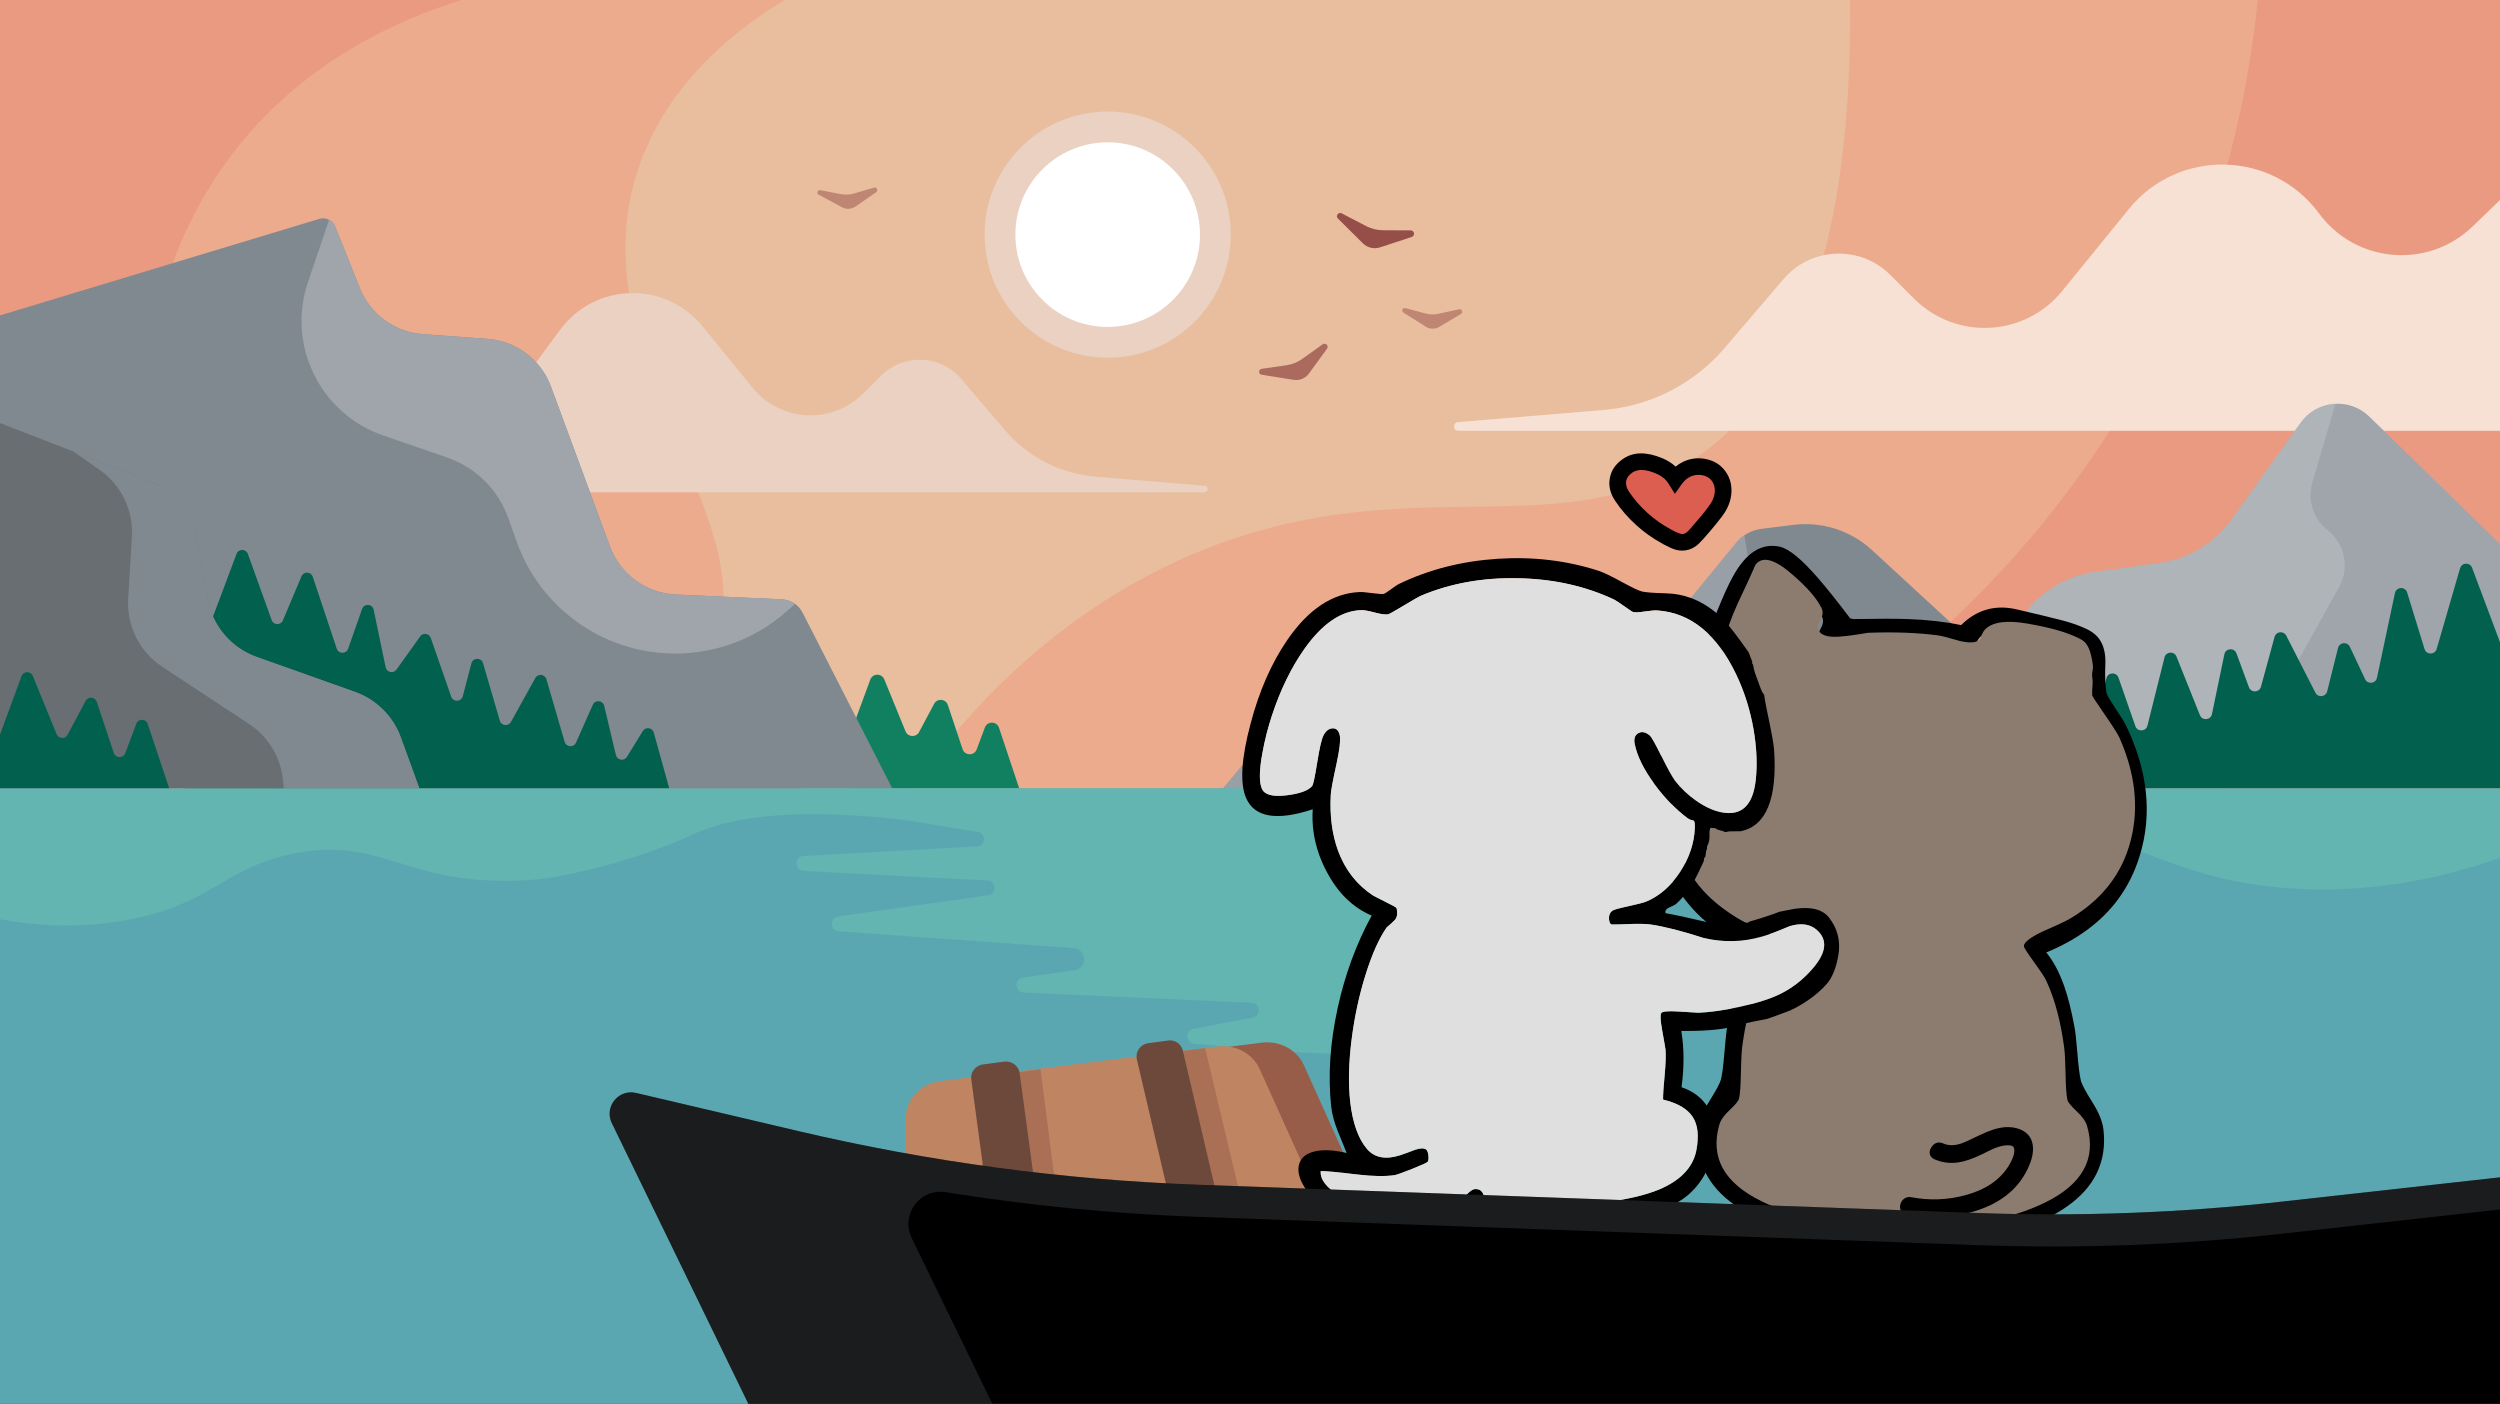 <svg viewBox="0 0 1300 730" xmlns:xlink="http://www.w3.org/1999/xlink" version="1.1" xmlns="http://www.w3.org/2000/svg" id="Layer_1">
  
  <rect x="0" y="0" width="1300" height="730" fill="#333333" stroke="none"/>
  
  <defs>
    <style>
      .st0, .st1, .st2 {
        fill: #964f48;
      }

      .st3 {
        fill: #d2d5d9;
        opacity: .3;
      }

      .st3, .st4, .st1, .st2, .st5, .st6 {
        isolation: isolate;
      }

      .st7 {
        fill: #02614e;
      }

      .st4, .st2 {
        opacity: .5;
      }

      .st4, .st8 {
        fill: #975d48;
      }

      .st9 {
        fill: #dc5e51;
      }

      .st10 {
        fill: #fff;
      }

      .st11 {
        fill: #63b5b1;
      }

      .st12 {
        fill: #686e72;
      }

      .st13 {
        fill: #818990;
      }

      .st1 {
        opacity: .75;
      }

      .st14 {
        fill: none;
      }

      .st15, .st5 {
        fill: #9fa5ab;
      }

      .st16 {
        fill: #bf8563;
      }

      .st17 {
        fill: #8c7c70;
      }

      .st18 {
        fill: #5ba7b1;
      }

      .st19 {
        fill: #e8be9e;
      }

      .st20 {
        fill: #ead1c1;
      }

      .st21 {
        fill: #dfdfdf;
      }

      .st22 {
        fill: #108060;
      }

      .st5 {
        opacity: .8;
      }

      .st23 {
        fill: #ea9a81;
      }

      .st24 {
        clip-path: url(#clippath);
      }

      .st6 {
        fill: #6b7177;
        opacity: .25;
      }

      .st25 {
        fill: #edab8e;
      }

      .st26 {
        fill: #6d493c;
      }

      .st27 {
        fill: #f7e1d5;
      }
    </style>
    <clipPath id="clippath">
      <rect height="730" width="1300" class="st14"></rect>
    </clipPath>
  </defs>
  <g class="st24">
    <g>
      <path d="M1300,410H0v320h1300v-320Z" class="st18"></path>
      <path d="M1300,0H0v410h1300V0Z" class="st19"></path>
      <path d="M474,410c28.51-39.81,73.78-89.8,142-120,113.63-50.31,194.66-3.1,266-52,41.04-28.12,81.7-89.98,80-238h338v410H474Z" class="st25"></path>
      <path d="M1174,0c-4.57,45.64-17.01,110.48-52,180-69.25,137.58-182.37,205.13-230,230h408V0h-126Z" class="st23"></path>
      <path d="M126,410c124.14,0,213.59-14.83,242-66,38.93-70.13-74.2-158.33-34-262,15.92-41.06,49.03-66.82,74-82H0v410h126Z" class="st25"></path>
      <path d="M126,410c-68.88-117.13-69.26-250.08-2-334C160.03,31.04,207.52,10.07,240,0H0v410h126Z" class="st23"></path>
      <path d="M442,410h88c-3.51-10.52-7.01-21.04-10.52-31.56-1.16-3.48-6.05-3.57-7.34-.14-1.42,3.8-2.85,7.6-4.27,11.39-1.29,3.44-6.18,3.35-7.34-.14l-7.65-22.96c-1.08-3.25-5.52-3.62-7.13-.6-2.61,4.89-5.22,9.79-7.83,14.68-1.55,2.91-5.79,2.69-7.04-.36-3.69-9.02-7.38-18.03-11.06-27.05-1.35-3.29-6.03-3.21-7.26.13l-10.53,28.59v28l-.03.02h0Z" class="st22"></path>
      <path d="M1300,224h-541.65c-2.89,0-3.07-4.27-.19-4.51l75.83-6.32c24.35-2.03,46.92-13.59,62.79-32.17l30.62-35.85c14.34-16.79,39.96-17.8,55.57-2.18l12.34,12.34c21.76,21.76,57.58,19.93,77-3.95l34.73-42.7c25.81-31.73,74.62-30.56,98.88,2.36,19.11,25.93,56.68,29.09,79.85,6.72l14.24-13.75v120h-.01Z" class="st27"></path>
      <path d="M220.89,256h405.42c2.16,0,2.3-3.2.14-3.38l-56.76-4.73c-18.23-1.52-35.12-10.17-46.99-24.08l-22.92-26.83c-10.74-12.57-29.91-13.32-41.6-1.63l-9.24,9.24c-16.29,16.29-43.1,14.91-57.63-2.96l-25.99-31.96c-19.32-23.75-55.85-22.87-74.01,1.77l-27.01,36.66-52.3,14.12,8.89,33.78Z" class="st20"></path>
      <path d="M980,410l73.94-92.43c8.81-11.02,21.52-18.24,35.49-20.18l33.63-4.67c15.01-2.08,28.5-10.25,37.31-22.58l35.94-50.31c8.42-11.79,25.37-13.3,35.75-3.19l67.94,66.24v127.12h-320Z" class="st15"></path>
      <path d="M1214.49,209.95c-6.95.32-13.75,3.67-18.18,9.87l-35.94,50.31c-8.81,12.33-22.3,20.5-37.31,22.58l-33.63,4.67c-13.98,1.94-26.68,9.16-35.49,20.18l-73.94,92.43h178l58.33-104.66c5.57-9.99,3.05-22.54-5.95-29.61-7.48-5.88-10.63-15.72-7.94-24.85l12.04-40.94v.02s0,0,0,0Z" class="st3"></path>
      <path d="M464,410l-46.64-91.42c-2.08-4.07-6.18-6.71-10.74-6.92l-55.29-2.51c-15.35-.7-28.79-10.52-34.11-24.93l-30.7-83.14c-5.19-14.05-18.11-23.78-33.05-24.87l-33.65-2.46c-14.57-1.07-27.26-10.35-32.69-23.92l-12.8-31.99c-1.32-3.3-4.95-5.05-8.35-4.02L0,164v246s.06.02.09,0h463.91Z" class="st13"></path>
      <path d="M96,410l6-66,21-56c1.03-2.73,4.9-2.71,5.89.04l12.38,34.4c.97,2.69,4.74,2.79,5.84.15l9.65-22.91c1.12-2.67,4.95-2.52,5.87.23l12.46,37.38c.95,2.84,4.95,2.87,5.94.04l7.24-20.67c1.05-3,5.39-2.72,6.03.4l6.24,29.93c.56,2.68,4.04,3.41,5.63,1.18l12.31-17.24c1.48-2.07,4.68-1.61,5.52.79l10.63,30.55c1.02,2.93,5.21,2.76,6-.23l4.5-17.11c.81-3.08,5.16-3.13,6.05-.08l8.73,29.92c.78,2.68,4.4,3.08,5.76.65l12.7-22.86c1.35-2.44,4.97-2.03,5.76.65l9.5,32.56c.82,2.81,4.69,3.07,5.88.4l8.75-19.69c1.22-2.74,5.22-2.37,5.92.55l6.1,25.6c.65,2.72,4.26,3.3,5.72.92l8.26-13.42c1.44-2.33,4.96-1.83,5.7.8l8.07,29.07H96Z" class="st7"></path>
      <path d="M0,410h218l-9.65-26.54c-4.02-11.06-12.77-19.74-23.85-23.68l-51.05-18.15c-13.27-4.72-23.02-16.16-25.57-30.02l-5.88-31.95c-2.48-13.46-11.76-24.68-24.53-29.63L0,220v190Z" class="st12"></path>
      <path d="M0,410h88c-3.73-11.18-7.46-22.37-11.18-33.55-.94-2.82-4.9-2.89-5.95-.11-1.91,5.11-3.83,10.21-5.74,15.32-1.04,2.78-5.01,2.71-5.95-.11l-8.86-26.59c-.88-2.63-4.47-2.93-5.78-.49-3.13,5.87-6.26,11.73-9.39,17.6-1.26,2.36-4.69,2.18-5.7-.29-4.13-10.09-8.26-20.18-12.38-30.27-1.09-2.66-4.88-2.6-5.88.1-3.73,10.13-7.46,20.26-11.19,30.38v28.01Z" class="st7"></path>
      <path d="M636.01,410l36.48-43.78c14.28-17.14,37.37-24.17,58.78-17.92l59.17,17.3c21.57,6.3,44.82-.88,59.06-18.26l53.45-65.19c3.24-3.95,7.88-6.51,12.95-7.15l16.59-2.07c14.91-1.86,29.88,2.93,40.94,13.11l134.57,123.95h-472,.01Z" class="st13"></path>
      <path d="M1279.24,295.49l-12.18,41.97c-.91,3.13-5.33,3.17-6.29.05l-9.05-29.41c-1-3.24-5.64-3.03-6.35.28l-9.35,44.07c-.65,3.08-4.84,3.56-6.18.72l-7.92-16.84c-1.31-2.79-5.41-2.39-6.15.6l-5.64,22.58c-.74,2.94-4.73,3.4-6.11.7l-15.16-29.66c-1.36-2.67-5.3-2.26-6.09.63l-7.07,25.92c-.84,3.08-5.14,3.27-6.25.27l-6.49-17.62c-1.14-3.1-5.62-2.76-6.29.47l-6.46,31.11c-.66,3.18-5.05,3.57-6.26.55l-12.18-30.46c-1.18-2.96-5.46-2.67-6.23.42l-8.87,35.48c-.79,3.16-5.21,3.36-6.28.28l-8.77-25.21c-1.07-3.08-5.49-2.88-6.28.28l-6.1,24.4c-.77,3.09-5.05,3.38-6.23.42l-7.67-19.18c-1.14-2.84-5.19-2.72-6.16.18l-10.21,30.62c-.98,2.94-5.12,3.01-6.19.1l-7.89-21.41c-1.03-2.79-4.95-2.88-6.1-.14l-9.33,22.17c-1.18,2.81-5.22,2.63-6.15-.27l-12.04-37.45c-.99-3.07-5.35-3.02-6.27.07l-10.43,35.2c-.87,2.93-4.93,3.19-6.15.38l-7.13-16.3c-1.18-2.71-5.06-2.59-6.09.18l-7.76,21.07c-1.09,2.96-5.33,2.83-6.23-.2-3.37-11.38-6.74-22.76-10.12-34.15-.92-3.11-5.32-3.14-6.28-.04-3.9,12.55-7.79,25.1-11.69,37.65-.95,3.07-5.3,3.08-6.26.02l-6.47-20.48c-.88-2.78-4.68-3.12-6.04-.53l-18.34,35.01h404v-76l-14.53-38.75c-1.11-2.96-5.34-2.8-6.22.24h-.02s0,0,0,0Z" class="st7"></path>
      <path d="M576,186c35.35,0,64-28.65,64-64s-28.65-64-64-64-64,28.65-64,64,28.65,64,64,64Z" class="st20"></path>
      <path d="M576,170c26.51,0,48-21.49,48-48s-21.49-48-48-48-48,21.49-48,48,21.49,48,48,48Z" class="st10"></path>
      <path d="M264.3,269.34l4.38,12.32c11.72,32.97,41.95,55.78,76.87,58.01,23.32,1.49,46.27-6.41,63.73-21.95l4.15-3.69c-2-1.43-4.37-2.26-6.82-2.37l-55.29-2.51c-15.35-.7-28.79-10.52-34.11-24.93l-30.7-83.14c-5.19-14.05-18.11-23.78-33.05-24.87l-33.65-2.46c-14.57-1.07-27.26-10.35-32.69-23.92l-12.8-31.99c-.6-1.51-1.73-2.76-3.17-3.51l-10.98,32.29c-11.16,32.84,6.32,68.52,39.11,79.83l33.29,11.48c14.8,5.1,26.47,16.66,31.72,31.41h.01Z" class="st15"></path>
      <path d="M51.84,244.38c11.21,7.85,17.55,20.96,16.74,34.63l-1.91,32.43c-.83,14.06,5.9,27.5,17.67,35.25l45.23,29.81c9.82,6.48,16.24,17,17.51,28.69l.52,4.8h70.52l-9.65-26.54c-4.02-11.06-12.77-19.74-23.85-23.68l-51.05-18.15c-13.27-4.72-23.02-16.16-25.57-30.02l-5.89-31.95c-2.48-13.46-11.76-24.68-24.53-29.63l-39.58-15.35,13.84,9.7h0Z" class="st13"></path>
      <path d="M756.08,443.99h.04s-.04,0-.04,0Z" class="st12"></path>
      <path d="M790.66,365.67l39.39,11.51c21.9,6.4,45.55.69,62.12-14.99,15.45-14.62,22.66-35.94,19.25-56.93l-4.38-26.98c-1.58,1.08-3,2.37-4.21,3.85l-53.45,65.19c-14.16,17.27-37.23,24.48-58.71,18.35h-.01,0ZM706,388c-.24-15.7,16.55-32.5,41.81-34.86l-16.54-4.84c-21.41-6.26-44.5.78-58.78,17.92l-36.48,43.78h81.99c-3.29-2.83-11.83-10.97-12-22Z" class="st5"></path>
      <path d="M416.96,410c4.18,5.57,10.36,9.31,17.23,10.44l74.31,12.16c4.49.73,4.13,7.3-.41,7.54l-90.19,4.96c-4.91.27-4.9,7.51.01,7.77l95.5,4.97c4.71.25,5.01,7.08.34,7.74l-77.82,10.96c-4.62.65-4.39,7.4.27,7.73l122.17,8.73c6.93.49,7.28,10.54.41,11.52l-26.87,3.84c-4.68.67-4.34,7.53.38,7.74l118.58,5.33c4.61.21,5.09,6.85.55,7.71l-30.86,5.88c-4.44.85-4.11,7.31.39,7.7l41.36,3.57c37.51,3.23,75.27,1.58,112.35-4.93l42.85-7.52c4.39-.77,4.25-7.11-.17-7.69l-88.29-11.52c-4.63-.6-4.47-7.35.18-7.74l70.24-5.77c4.8-.39,4.75-7.44-.06-7.76l-63.91-4.32c-4.75-.32-4.88-7.25-.15-7.75l112.28-11.82c4.77-.5,4.58-7.51-.2-7.76l-91.17-4.75c-6.25-.33-6.45-9.48-.22-10.08l30.04-2.91c4.65-.45,4.7-7.22.06-7.74l-52.89-5.97c-4.63-.52-4.44-7.31.22-7.57l58.3-3.24c9.03-.5,17.68-3.81,24.74-9.46h-399.57.02s0,0,0,0Z" class="st11"></path>
      <path d="M0,478c15.69,2.92,39.93,5.53,68,0,42.62-8.4,48.21-26.53,84-34,45.2-9.43,57.35,15.07,114,14,9.94-.19,18.2-1.11,25.64-2.55,36.52-7.09,62.17-18.56,68.36-21.45,22.81-10.63,66.5-17.19,157.8-.42,67.4-3.19,134.8-6.39,202.2-9.58,6.3-.79,18.55-2.14,33.98-2.49,57.4-1.32,91.51,12.68,158.02,16.49,17.53,1,29.44.78,43.36-1.93,24.93-4.85,34.21-15.04,78.64-12.07,71.18,4.75,89.94,33.73,158,38,45.51,2.86,83.37-7.2,108-16v-36H0v68Z" class="st11"></path>
      <path d="M425.74,101.25l12.14,6.54c2.22,1.19,4.91,1.04,6.98-.39l10.76-7.46c1.24-.86.32-2.8-1.13-2.37l-10.43,3.05c-2.24.65-4.6.76-6.89.32l-10.59-2.06c-1.44-.28-2.14,1.69-.85,2.38h.01s0-.01,0-.01ZM729.78,162.53l11.66,7.35c2.13,1.34,4.83,1.38,6.99.09l11.25-6.7c1.3-.77.51-2.77-.97-2.44l-10.61,2.32c-2.28.5-4.64.45-6.89-.15l-10.42-2.78c-1.42-.38-2.25,1.54-1.01,2.32h0Z" class="st2"></path>
      <path d="M656.07,194.86l16.65,2.66c3.04.49,6.1-.77,7.91-3.26l9.43-12.95c1.09-1.49-.76-3.36-2.26-2.28l-10.82,7.72c-2.32,1.66-5.01,2.73-7.83,3.14l-13.06,1.89c-1.78.26-1.79,2.81-.02,3.09h0s0-.01,0-.01Z" class="st1"></path>
      <path d="M695.71,113.63l12.93,12.86c2.36,2.35,5.84,3.17,9,2.13l16.46-5.4c1.9-.62,1.46-3.42-.54-3.43l-14.37-.06c-3.08-.01-6.12-.77-8.85-2.19l-12.65-6.6c-1.72-.9-3.35,1.33-1.98,2.7h0s0,0,0,0Z" class="st0"></path>
      <path d="M494,630.72v-51.34c0-9.73,7.69-17.95,18.01-19.23l144.14-17.97c9.28-1.15,18.23,3.63,21.87,11.7l37.37,82.95c2.47,5.49,2.1,11.74-.99,16.95l-18.58,31.26c-3.79,6.37-11.07,10.21-18.86,9.96l-145.71-4.7c-8.22-.26-15.5-5.04-18.55-12.18l-17.2-40.21c-.97-2.28-1.48-4.73-1.48-7.21v.03h-.01Z" class="st8"></path>
      <path d="M471,632.72v-51.34c0-9.73,7.69-17.95,18.01-19.23l144.14-17.97c9.28-1.15,18.23,3.63,21.87,11.7l37.37,82.95c2.47,5.49,2.1,11.74-.99,16.95l-18.58,31.26c-3.79,6.38-11.07,10.21-18.86,9.96l-145.71-4.7c-8.22-.26-15.5-5.04-18.55-12.18l-17.2-40.21c-.97-2.28-1.48-4.73-1.48-7.21v.03s-.01,0-.01,0Z" class="st16"></path>
      <path d="M557.94,687.16l-16.88-131.16-24.06,3.09,16.66,129.51c.24,1.94,1.3,3.69,2.9,4.81l18.11.6c.62-.36,1.17-.82,1.64-1.36,1.29-1.51,1.89-3.5,1.63-5.47h0s0-.01,0-.01ZM636.06,691.27c.74,3.06,3.43,5.25,6.57,5.35l11.13.38h.24c2.16,0,4.16-.96,5.49-2.65,1.33-1.69,1.82-3.85,1.32-5.92l-34.14-143.43-24.66,3.08c.03.22.07.46.13.68l33.92,142.5h.01s0,.01,0,.01Z" class="st4"></path>
      <path d="M530.22,558.02c-.47-3.43-3.49-6.02-7.02-6.02-.31,0-.62.01-.94.05l-11.11,1.44c-3.87.5-6.61,3.98-6.1,7.76l17.46,129.36c.45,3.36,3.3,5.89,6.79,6l11.35.39h.24c2.03,0,3.97-.85,5.33-2.35,1.35-1.48,1.97-3.48,1.7-5.46l-17.7-131.18h-.01s0,.01,0,.01ZM648.84,690.47l-33.75-144.11c-.74-3.16-3.49-5.36-6.69-5.36-.3,0-.61.01-.91.06l-10.52,1.42c-1.93.27-3.66,1.34-4.76,2.95-1.1,1.63-1.48,3.64-1.03,5.55l33.32,142.3c.72,3.05,3.37,5.25,6.45,5.34l10.94.38h.23c2.12,0,4.09-.96,5.39-2.64,1.31-1.67,1.78-3.85,1.29-5.91l.03.03h0Z" class="st26"></path>
      <g>
        <g id="face_and_other_details">
          <path d="M843.48,258.07c2.86,4.27,6.24,8.17,10.15,11.69,4.1,3.71,8.31,6.72,12.65,9.04,2.16,1.17,3.53,1.89,4.09,2.14,1.66.71,3.13,1.07,4.42,1.08,1.59,0,3.07-.48,4.45-1.44.93-.64,2.07-1.74,3.41-3.3l5.44-6.42c2.62-3.13,4.42-5.51,5.38-7.13,1.63-2.77,2.49-5.58,2.56-8.44.06-3.19-.87-5.95-2.79-8.28-1.87-2.28-4.39-3.67-7.56-4.16-3.03-.52-5.91-.13-8.64,1.16-2.31,1.1-4.26,2.77-5.86,5.02-1.83-2.9-4.59-5.14-8.26-6.72-6.92-2.91-12.44-2.95-16.57-.13-2.76,1.9-4.4,4.22-4.94,6.96-.64,2.9.04,5.88,2.07,8.93Z" class="st9"></path>
          <path d="M871.31,242.62c-1.94-1.77-4.18-3.2-6.73-4.28-8.4-3.54-15.29-3.44-20.66.32-3.72,2.54-5.97,5.74-6.73,9.6-.9,4.09,0,8.15,2.69,12.17,3.14,4.68,6.77,8.85,10.87,12.53,4.14,3.79,8.64,6.99,13.49,9.61l.72.44c2.86,1.53,5.02,2.48,6.47,2.87,1.08.29,2.18.44,3.3.44,2.48,0,4.79-.73,6.94-2.21,1.22-.86,2.62-2.21,4.2-4.03,2.52-2.86,4.37-5.03,5.56-6.49l.65-.77c2.45-2.98,4.15-5.27,5.11-6.86,2.22-3.73,3.28-7.55,3.17-11.44-.09-3.86-1.34-7.27-3.75-10.23-2.44-2.97-5.68-4.84-9.7-5.62-4.02-.78-7.92-.3-11.68,1.43-1.41.71-2.71,1.55-3.9,2.52M861.22,246.26c2.88,1.23,4.97,2.92,6.28,5.05l3.44,5.48,3.73-5.24c1.2-1.66,2.6-2.87,4.2-3.63,2.3-1.07,4.67-1.28,7.11-.62,1.6.43,2.92,1.25,3.95,2.45,1.33,1.68,1.92,3.69,1.76,6.02-.16,1.94-.8,3.87-1.94,5.77-.71,1.17-2.15,3.09-4.32,5.78l-6.02,7.11c-1.06,1.24-1.89,2.07-2.5,2.5-.7.51-1.39.77-2.09.78-1.05-.02-2.95-.77-5.69-2.27l-.77-.45c-4.11-2.19-8.06-5-11.87-8.43-3.56-3.23-6.7-6.87-9.42-10.9-1.29-1.97-1.78-3.85-1.46-5.65.37-1.62,1.44-3.05,3.23-4.29,2.84-1.95,6.97-1.77,12.39.54Z"></path>
        </g>
        <g data-name="Isolation_Mode" id="Isolation_Mode1">
          <g data-name="Layer_1" id="Layer_12">
            <g data-name="Layer_1" id="Layer_13">
              <path d="M1094.77,345.62c.21-4.48-.44-8.25-1.95-11.3-1.49-3.05-4.05-5.45-7.7-7.19-3.64-1.74-7.84-3.24-12.6-4.5-4.76-1.24-12.69-3.15-23.81-5.75-11.11-2.6-20.77.13-28.95,8.18-8.14-1.73-17.41-2.78-27.82-3.15-6.03-.22-15.41-.22-28.14,0l-1.7-.36c-6.65-8.8-12.26-15.83-16.85-21.09-8.49-9.79-15.12-15.19-19.87-16.2-9.41-1.99-17.5,3.18-24.27,15.51-2.32,4.16-5.23,10.59-8.73,19.28-3.52,8.69-6.4,18.88-8.62,30.55-2.22,11.67-4.58,18.71-7.06,21.12-2.48,2.39-6.82,9.86-13.02,22.4-6.22,12.53-5.96,29.69.78,51.48,2.51,8.17,6.17,15.55,11,22.14h-.04c.24.31.47.62.71.95.69.9,1.41,1.8,2.16,2.69,4.8,5.76,10.59,10.85,17.35,15.28,2.22,1.49,4.58,2.9,7.06,4.24,0-.02.02-.04.07-.07,3.19,1.71,6.58,3.3,10.15,4.76-3.55,4.27-6.59,9.91-9.12,16.92-.14.42-.28.83-.43,1.25-1.82,5.26-3.5,11.95-5.04,20.07-.54,2.8-1.09,7.61-1.63,14.42-.5,6.35-1.09,11-1.77,13.96-.45,1.88-2.47,5.68-6.07,11.4-3.36,5.3-5.26,10.06-5.71,14.29-1.82,16.47,4.6,29.8,19.27,39.98,12.63,8.8,30.44,14.78,53.44,17.94,3.17.44,6.37.82,9.62,1.15,11.38.77,20.85,1.16,28.42,1.18,9.96.04,19.03-.5,27.21-1.64,22.99-3.15,40.8-9.13,53.44-17.94,14.67-10.18,21.09-23.51,19.27-39.98-.45-4.23-2.35-8.99-5.71-14.29-3.6-5.72-5.62-9.52-6.07-11.4-.69-2.96-1.28-7.61-1.77-13.96-.54-6.81-1.09-11.62-1.63-14.42-1.54-8.13-3.22-14.82-5.04-20.07-.14-.42-.28-.83-.43-1.25-2.53-7.01-5.57-12.65-9.12-16.92,16.27-6.68,28.78-15.97,37.5-27.86,4.85-6.64,8.54-14.07,11.07-22.31,6.74-21.79,4.25-44.68-7.49-68.66-.54-1.1-2.37-3.97-5.46-8.64-2.46-3.72-3.87-6.14-4.22-7.26-.02-.11-.05-.21-.07-.3-.02-.07-.04-.14-.04-.23-.12-.7-.22-1.51-.32-2.43-.38-3.49-.46-7.48-.25-11.99M1089.44,374.6c4.23,6.22,6.74,10.22,7.52,11.99,7.85,17.87,9.83,35.03,5.93,51.48-2.51,10.51-7.25,19.63-14.23,27.36-4.75,5.28-10.55,9.91-17.39,13.9-1.61.92-5.9,2.93-12.88,6.04-6.2,3.02-9.32,5.49-9.37,7.39-.02.64,1.53,3.13,4.65,7.49,3.5,4.97,5.52,8,6.07,9.1.38.81.76,1.63,1.14,2.46,3.9,8.87,6.71,19.83,8.41,32.88.31,2.34.53,6.88.67,13.6.09,6.11.39,10.34.89,12.68.24,1.23,1.76,3.16,4.58,5.81,2.91,2.74,4.7,5.3,5.36,7.69,4.68,16.62-2.38,29.6-21.18,38.93-12.99,6.48-29.94,10.68-50.85,12.58-3.41.31-6.74.57-10.01.79-9.53,0-19.72-.49-30.55-1.48-20.91-1.91-37.86-6.1-50.85-12.58-18.81-9.33-25.87-22.31-21.18-38.93.66-2.39,2.45-4.95,5.36-7.69,2.81-2.65,4.34-4.59,4.58-5.81.5-2.34.79-6.57.89-12.68.14-6.72.37-11.26.67-13.6,1.7-13.05,4.51-24.01,8.41-32.88.38-.83.76-1.65,1.14-2.46.54-1.1,2.57-4.13,6.07-9.1,3.12-4.36,4.67-6.85,4.65-7.49-.05-1.91-3.17-4.37-9.37-7.39-6.98-3.11-11.27-5.12-12.88-6.04-6.84-3.99-12.63-8.62-17.39-13.9h-.04c-6.88-7.69-11.58-16.75-14.09-27.2-3.57-15.07-2.21-30.73,4.08-46.98l.14-1.64c.97-3.61,2.55-6.81,4.75-9.59,1.3-1.6,2.55-3.3,3.76-5.09l.57-1.05c.07-.39.19-.68.35-.85.31-.42.6-.8.89-1.15.28-.33.54-.7.78-1.12.62-1.55,1.23-3.23,1.85-5.03l2.02-6.96c.52-2.63,1.35-6.06,2.48-10.28.76-2.76,1.54-5.43,2.34-8.02.07-.55.15-1.07.25-1.58,1.09-5.3,3.41-11.97,6.95-20.01,4.19-8.91,7.14-15.44,8.87-19.58,3.41-4.66,9.58-3.04,18.52,4.86,7.45,6.53,12.34,12.23,14.65,17.12.85,1.75.71,3.68-.43,5.78-1.18,2.23-1.66,3.78-1.42,4.63.9,3.26,4.53,4.64,10.89,4.14,3.5-.24,8.23-.89,14.19-1.94,13.13-.5,24.9-.07,35.3,1.31,1.77.26,5.41,1.22,10.89,2.86,5.04,1.16,8.35.91,9.93-.76.19-.18.53-.95,1.03-2.33.5-1.27,1.16-2.31,1.99-3.12,3.86-3.61,10.98-4.48,21.36-2.6,7.29,1.32,13.09,2.7,17.39,4.14,4.29,1.47,7.5,2.85,9.62,4.14,2.12,1.31,3.62,3.87,4.51,7.69.89,3.84,1.17,6.36.85,7.56-.3,1.2-.37,2.48-.21,3.84.19,1.38.25,2.51.18,3.38-.09,1.12-.17,2.09-.21,2.92v.26c-.07,1.2-.07,2.06,0,2.56.09.5,2.14,3.68,6.14,9.53Z"></path>
            </g>
            <path d="M1102.1,383.56c-.81-1.81-3.41-5.89-7.79-12.24-4.14-5.97-6.26-9.21-6.36-9.73-.07-.51-.07-1.39,0-2.62v-.27c.05-.85.12-1.84.22-2.98.07-.89.01-2.04-.18-3.45-.17-1.39-.09-2.7.22-3.92.33-1.22.04-3.8-.88-7.71-.92-3.89-2.48-6.51-4.67-7.85-2.19-1.32-5.51-2.73-9.96-4.23-4.45-1.47-10.46-2.88-18.01-4.23-10.76-1.92-18.14-1.04-22.13,2.65-.86.83-1.54,1.89-2.06,3.19-.51,1.41-.87,2.2-1.07,2.38-1.64,1.7-5.07,1.96-10.29.77-5.69-1.68-9.45-2.65-11.29-2.92-10.78-1.41-22.98-1.86-36.58-1.34-6.18,1.07-11.08,1.73-14.71,1.98-6.59.51-10.36-.89-11.29-4.23-.25-.87.25-2.45,1.47-4.73,1.18-2.15,1.32-4.11.44-5.9-2.4-4.99-7.46-10.81-15.18-17.47-9.26-8.07-15.66-9.73-19.19-4.96-1.79,4.23-4.85,10.89-9.19,19.99-3.68,8.21-6.08,15.01-7.21,20.42-.1.51-.18,1.05-.26,1.61-.83,2.64-1.64,5.37-2.43,8.18-1.18,4.32-2.03,7.81-2.57,10.5l-2.1,7.11c-.64,1.83-1.27,3.54-1.91,5.13-.25.42-.51.8-.81,1.14-.29.36-.6.75-.92,1.17-.17.18-.29.47-.37.87l-.59,1.07c-1.25,1.83-2.55,3.57-3.9,5.2-2.28,2.84-3.92,6.1-4.93,9.79l-.15,1.68c-6.52,16.59-7.93,32.57-4.23,47.96,2.6,10.66,7.46,19.92,14.6,27.77h.04c4.93,5.39,10.93,10.12,18.01,14.19,1.67.94,6.12,3,13.35,6.17,6.42,3.09,9.66,5.6,9.71,7.55.02.65-1.58,3.2-4.82,7.65-3.63,5.08-5.72,8.17-6.29,9.29-.39.83-.78,1.67-1.18,2.52-4.04,9.05-6.95,20.24-8.71,33.57-.32,2.39-.55,7.02-.7,13.88-.1,6.24-.4,10.55-.92,12.95-.25,1.25-1.83,3.23-4.74,5.94-3.01,2.79-4.87,5.41-5.55,7.85-4.85,16.97,2.46,30.22,21.95,39.74,13.46,6.62,31.02,10.9,52.68,12.84,11.23,1.01,21.78,1.51,31.65,1.51,3.38-.22,6.84-.49,10.37-.8,21.67-1.95,39.23-6.23,52.68-12.84,19.49-9.52,26.8-22.77,21.95-39.74-.69-2.44-2.54-5.05-5.55-7.85-2.92-2.71-4.5-4.68-4.74-5.94-.51-2.39-.82-6.71-.92-12.95-.15-6.86-.38-11.49-.7-13.88-1.76-13.33-4.67-24.52-8.71-33.57-.39-.85-.78-1.69-1.18-2.52-.56-1.12-2.66-4.21-6.29-9.29-3.24-4.45-4.84-7-4.82-7.65.05-1.95,3.28-4.46,9.71-7.55,7.23-3.17,11.68-5.23,13.35-6.17,7.08-4.07,13.09-8.8,18.01-14.19,7.23-7.89,12.14-17.2,14.74-27.94,4.04-16.79,2-34.31-6.14-52.55Z" class="st17"></path>
          </g>
          <path d="M878.96,310.87c-3.88-1.47-8.24-2.26-13.07-2.36-5.92-.16-9.89-.46-11.91-.89-1.53-.31-4.97-1.92-10.32-4.84-5.72-3.12-9.71-5.06-11.97-5.82-16.6-5.45-34.2-7.58-52.82-6.4-18.78,1.22-35.97,5.61-51.56,13.17-.71.35-2.13,1.31-4.26,2.88-1.84,1.37-3.05,2.11-3.64,2.24-.61.12-2.49-.01-5.63-.4-3.41-.47-5.77-.66-7.07-.58-13.98.73-26.42,9.04-37.32,24.92-8.23,12-14.57,26.44-19.04,43.33-4.9,18.31-5.68,31.27-2.36,38.89,4.39,10.04,15.93,11.98,34.63,5.82-.53,8.06.59,15.96,3.37,23.7,1.06,2.93,2.34,5.83,3.86,8.7,5.84,11.1,13.65,18.73,23.42,22.87-8,14.68-13.89,30.69-17.67,48.04-3.96,18-5.09,35.06-3.4,51.16.39,3.69,1.47,7.83,3.25,12.4,1.02,2.63,2.62,6.58,4.81,11.85-7.06-1.65-12.79-1.88-17.18-.67-4.02,1.06-6.52,3.18-7.5,6.37-.92,3.1-.28,6.66,1.93,10.69,2.35,4.29,6.05,8.41,11.11,12.37,8.1,6.35,18.12,10.36,30.04,12.03,11.37,1.65,22.19.89,32.46-2.3,1.06-.31,3.27-1.29,6.61-2.94,2.98-1.49,4.9-2.29,5.76-2.39,1.12-.16,5.43.48,12.92,1.93,8.12,1.57,13.15,2.42,15.06,2.54,14.11.9,29.12.24,45.04-1.96,20.15-2.78,33.93-7.4,41.34-13.87,4.33-3.76,7.76-8.4,10.29-13.93,2.51-5.53,3.79-11.06,3.83-16.6.04-5.88-1.31-10.97-4.04-15.28-3.06-4.78-7.57-8.17-13.53-10.17,1.41-10.51,1.37-20.28-.12-29.3,11.15.16,20.05-.55,26.7-2.11.13-.04.26-.08.4-.12.41-.16.79-.33,1.13-.49,1.04-.24,2.07-.47,3.09-.67,1.84-.49,3.69-.93,5.57-1.32,2.55-.5,5.11-1.01,7.69-1.53.87-.27,1.77-.58,2.69-.92,2.2-.82,4.69-1.73,7.44-2.73,1.5-.52,3.18-1.29,5.05-2.3,1.6-.87,3.35-1.93,5.24-3.15,4.08-2.66,7.58-5.64,10.5-8.94,2.94-3.29,5-8.33,6.18-15.13,1.2-7.21-.37-13.65-4.72-19.32-3.37-4.47-9.48-6.04-18.34-4.72-.07,0-2.63.5-7.65,1.5-1.01.42-2.03.82-3.06,1.19-4.15,1.44-8.43,2.79-12.83,4.04.06.07.12.14.18.21-6.27,1.45-13.57,1.43-21.92-.06-9.49-2.25-16.69-3.8-21.59-4.65-.22-1.25.31-2.16,1.59-2.76,2.25-1.02,3.5-1.65,3.77-1.9,3.53-3.12,6.64-7.04,9.34-11.76.19-.32.39-.69.61-1.1,1.13-2.08,2.66-5.24,4.59-9.46.14-.6.24-1.25.31-1.96.35-.04.54-.24.58-.61.08-.76.18-1.57.31-2.45.06-.47.23-.95.52-1.44v-1.22c1.02-1.9,1.45-4,1.29-6.31-.1-1.39.08-2.55.55-3.49.24.08.52.15.83.21.49-.08.98-.05,1.47.09.57.12.97.37,1.19.73.24,0,.5.04.77.12.55.12,1.04.31,1.47.55.49-.2.83-.09,1.01.34.44.08.88.17,1.32.28.52-.25,1.25-.38,2.2-.4,1.2-.04,3.02-.06,5.45-.06,13.29-2.78,19.06-16.98,17.3-42.62-.16-2.59-1.46-9.62-3.89-21.1-.53-2.56-.95-4.96-1.26-7.2-.67-.8-1.22-1.76-1.65-2.88-.94-2.45-1.92-5.11-2.94-7.99-.55-1.57-.95-3.17-1.19-4.81l-.43-.61v-1.01c-.66-1.6-1.29-3.21-1.87-4.84-5.78-8.21-9.99-13.72-12.65-16.53-5.18-5.45-11.06-9.39-17.64-11.82M844.79,315.37c2.51,1.82,4,2.79,4.47,2.91.94.27,2.82.18,5.63-.24,3.27-.47,5.56-.66,6.89-.58,17.33,1.16,31.03,12.3,41.09,33.41,4.16,8.7,7.14,18.12,8.94,28.26,1.69,9.78,2.07,18.72,1.13,26.82-1.53,13.06-7.51,18.53-17.94,16.41-4.16-.82-8.53-2.84-13.1-6.06-4.29-3.02-7.93-6.49-10.93-10.41-1.39-1.76-3.77-6.03-7.13-12.83-3.1-6.31-5.08-9.83-5.94-10.56-2.12-1.82-4.08-2.25-5.88-1.29-1.84.98-2.5,2.82-1.99,5.51,1.25,6.43,4.78,13.54,10.59,21.34,5.16,6.98,10.77,12.75,16.81,17.3,1.02.73,2.08,1.16,3.18,1.29.57.29.81,1.64.7,4.07-.37,7.84-2.9,15.38-7.59,22.63-.81,1.25-1.66,2.43-2.54,3.55-4.34,5.57-9.43,9.56-15.28,11.97-1.27.51-4.48,1.34-9.64,2.48-4.59.98-7.24,1.75-7.93,2.3-1.22.94-1.78,2.37-1.65,4.29.16,1.88.75,2.82,1.75,2.82,1.98,0,5.38-.1,10.2-.31,4.35-.1,7.61,0,9.8.31,7.14,1.06,16.3,3.4,27.47,7.01,10.08,2.43,20.24,2.17,30.47-.77,2.86-.8,7.64-2.6,14.36-5.42,5.96-1.78,10.69-1.07,14.18,2.11,5.49,4.98,4.86,11.47-1.9,19.47-5.33,6.31-11.5,11.06-18.52,14.27-4.98,2.33-11.74,4.41-20.27,6.25-8.04,1.74-15.08,2.71-21.13,2.94-4.23-.27-7.74-.48-10.53-.64-5.25-.31-8.14-.03-8.7.83-.59.94-.43,3.94.49,9,1.16,6.47,1.75,9.88,1.75,10.23.2,3.16.05,7.47-.46,12.92-.59,6-.87,10.28-.83,12.83,7.49,1.8,12.6,4.78,15.34,8.94,2.8,4.23,3.43,10.15,1.9,17.76-1.82,8.74-8.29,15.44-19.41,20.12-7.23,2.98-16.91,5.22-29.06,6.71-7.61.9-18.12,1.43-31.51,1.59-16.31.14-26.04-.72-29.18-2.6-.12-.08-.69-1.28-1.71-3.58-.82-1.78-2.29-2.56-4.41-2.36-.9.08-2.18.95-3.86,2.6-2.16,2.02-3.54,3.22-4.13,3.58-5.67,3.37-13.06,5.46-22.17,6.28-8.61.8-16.32.29-23.12-1.53-5.84-1.53-11.42-3.98-16.75-7.35-7.06-4.35-10.38-8.68-9.95-12.98,2.92,0,9.33.6,19.23,1.81,7.92.94,14.35,1.04,19.29.31,1.06-.2,4.12-1.31,9.19-3.31,5.06-2.02,7.71-3.24,7.93-3.64.39-.65.51-1.77.37-3.34-.2-1.57-.62-2.59-1.26-3.06-1.04-.76-2.88-.71-5.51.12-3.33,1.29-5.95,2.25-7.87,2.88-7.57,2.43-13.34,1.35-17.3-3.25-4.51-5.29-7.41-13.36-8.7-24.22-1.1-9.63-.85-20.69.77-33.16,1.49-11.61,3.9-22.73,7.23-33.34,3.33-10.63,6.97-18.79,10.93-24.46,1.92-1.65,3.28-2.89,4.07-3.7,1.41-1.41,1.76-3.54,1.04-6.4-.08-.29-1.94-1.33-5.57-3.12-4.08-2.04-6.36-3.21-6.83-3.52-7.47-4.96-13.08-11.71-16.81-20.24-.4-.89-.78-1.81-1.13-2.76-3.16-8.68-4.44-18.48-3.83-29.42.12-2.14,1.12-7.49,3-16.04,1.57-7.29,2.14-12.1,1.71-14.45-.51-2.67-1.77-3.97-3.77-3.89-1.92.08-3.49,1.28-4.72,3.58-1.02,1.92-2.13,6.73-3.34,14.42-1.18,7.37-2.05,11.36-2.6,11.97-1.92,2.37-6.31,3.98-13.17,4.84-7.25.9-11.55-.22-12.92-3.37-1.53-3.41-1.44-9.7.28-18.86,1.18-6.47,2.84-12.92,4.96-19.35,4.39-13.29,9.97-24.76,16.75-34.42,9.33-13.25,19.25-20,29.76-20.27,1.33-.04,3.69.39,7.1,1.29,3.1.82,5.34,1.11,6.71.89.55-.08,3.16-1.53,7.84-4.35,4.96-3.02,8.13-4.83,9.52-5.42,15.25-6.39,32.01-9.39,50.28-9,18.31.37,34.93,4.05,49.85,11.05.94.47,2.79,1.68,5.54,3.64Z"></path>
          <path d="M942.99,503.15c6.74-8,7.37-14.49,1.88-19.46-3.49-3.18-8.21-3.88-14.17-2.12-6.7,2.82-11.49,4.63-14.35,5.41-10.23,2.94-20.39,3.2-30.46.76-11.17-3.61-20.33-5.94-27.46-7-2.2-.31-5.47-.41-9.82-.29-4.82.2-8.21.29-10.17.29-1.02,0-1.61-.94-1.76-2.82-.12-1.92.43-3.35,1.65-4.29.71-.55,3.35-1.31,7.94-2.29,5.17-1.14,8.39-1.96,9.64-2.47,7.02-2.9,12.96-8.08,17.82-15.52,4.7-7.25,7.23-14.8,7.59-22.64.12-2.43-.12-3.78-.71-4.06-1.1-.12-2.16-.55-3.18-1.29-6.04-4.55-11.64-10.31-16.82-17.29-5.8-7.8-9.33-14.92-10.58-21.35-.51-2.71.16-4.55,2-5.53,1.8-.94,3.76-.51,5.88,1.29.86.74,2.84,4.27,5.94,10.58,3.37,6.78,5.74,11.06,7.12,12.82,3.02,3.92,6.66,7.39,10.94,10.41,4.59,3.21,8.96,5.23,13.11,6.06,10.43,2.12,16.41-3.35,17.94-16.41.94-8.12.57-17.05-1.12-26.82-1.8-10.15-4.78-19.58-8.94-28.29-10.08-21.09-23.78-32.22-41.1-33.4-1.33-.08-3.63.12-6.88.59-2.82.43-4.7.51-5.65.24-.47-.12-1.96-1.08-4.47-2.88-2.74-1.96-4.59-3.18-5.53-3.65-14.94-7.02-31.56-10.7-49.87-11.06-18.27-.39-35.03,2.61-50.28,9-1.37.59-4.55,2.39-9.53,5.41-4.67,2.82-7.27,4.27-7.82,4.35-1.37.24-3.61-.06-6.7-.88-3.41-.9-5.78-1.33-7.12-1.29-10.51.27-20.42,7.04-29.76,20.29-6.78,9.64-12.37,21.11-16.76,34.4-2.12,6.43-3.76,12.88-4.94,19.35-1.72,9.17-1.82,15.47-.29,18.88,1.37,3.14,5.68,4.25,12.94,3.35,6.86-.86,11.25-2.47,13.17-4.82.55-.63,1.41-4.63,2.59-12,1.22-7.68,2.33-12.49,3.35-14.41,1.22-2.31,2.78-3.51,4.7-3.59,2-.08,3.25,1.22,3.76,3.88.43,2.35-.14,7.17-1.71,14.47-1.88,8.55-2.88,13.9-3,16.05-.63,10.94.65,20.74,3.82,29.4,3.69,9.84,9.66,17.5,17.94,22.99.47.31,2.74,1.49,6.82,3.53,3.65,1.8,5.51,2.84,5.59,3.12.71,2.86.35,5-1.06,6.41-.78.82-2.14,2.06-4.06,3.7-3.96,5.68-7.61,13.84-10.94,24.46-3.33,10.62-5.74,21.74-7.23,33.34-1.61,12.47-1.86,23.52-.76,33.17,1.29,10.86,4.19,18.94,8.7,24.23,3.96,4.59,9.72,5.66,17.29,3.23,1.92-.63,4.55-1.59,7.88-2.88,2.63-.82,4.47-.86,5.53-.12.63.47,1.04,1.49,1.23,3.06.16,1.57.04,2.69-.35,3.35-.24.39-2.88,1.61-7.94,3.65-5.06,2-8.12,3.1-9.17,3.29-4.94.74-11.37.65-19.29-.29-9.92-1.22-16.33-1.82-19.23-1.82-.43,4.31,2.88,8.64,9.94,13,5.33,3.37,10.92,5.82,16.76,7.35,6.78,1.8,14.49,2.31,23.11,1.53,9.1-.82,16.48-2.92,22.17-6.29.59-.35,1.96-1.55,4.12-3.59,1.69-1.65,2.98-2.51,3.88-2.59,2.12-.2,3.59.59,4.41,2.35,1.02,2.31,1.59,3.51,1.71,3.59,3.14,1.88,12.86,2.74,29.17,2.59,13.41-.16,23.91-.69,31.52-1.59,12.15-1.49,21.84-3.72,29.05-6.7,11.13-4.67,17.6-11.37,19.41-20.11,1.53-7.61.9-13.53-1.88-17.76-2.74-4.16-7.86-7.14-15.35-8.94-.04-2.55.24-6.82.82-12.82.51-5.45.67-9.76.47-12.94,0-.35-.59-3.76-1.76-10.23-.9-5.06-1.06-8.06-.47-9,.55-.86,3.45-1.14,8.7-.82,2.78.16,6.29.37,10.53.65,6.04-.24,13.07-1.22,21.11-2.94,8.55-1.84,15.31-3.92,20.29-6.23,7.02-3.21,13.19-7.98,18.52-14.29Z" class="st21"></path>
          <path d="M1026.93,596.73c-2.31,1.1-4.31,1.93-6,2.47-4.97,1.49-9.21,1.35-12.72-.43l-15.61,28.37c6.04,1.24,12.19,1.57,18.44,1,6.25-.57,12.23-2,17.95-4.29,6.09-2.44,11.1-5.6,15.01-9.48,4.68-4.64,7.42-9.83,8.23-15.57.22-1.83.12-3.26-.31-4.27-.48-1.11-1.37-1.99-2.67-2.63-1.09-.56-2.37-.9-3.83-1.01-3.48-.27-7.67.73-12.57,2.99-1.31.63-3.27,1.58-5.9,2.86Z" class="st17"></path>
          <path d="M1046.63,596.07c.69.51.95,1.53.79,3.07-.21,1.88-1.17,4.23-2.88,7.06-4.56,7.39-12.12,12.51-22.69,15.34-9.2,2.46-18.52,2.8-27.98,1.01-1.41-.27-2.65,0-3.73.79-.96.72-1.61,1.69-1.95,2.91-.31,1.24-.21,2.35.31,3.34.58,1.13,1.57,1.83,2.98,2.1,11.91,2.26,23.52,1.7,34.81-1.69,12.9-3.85,21.98-10.67,27.23-20.46,3.49-6.55,4.49-11.97,3-16.24-.83-2.33-2.41-4.13-4.73-5.4-2.05-1.11-4.41-1.71-7.08-1.8-2.49-.09-5.18.32-8.06,1.23-2.04.64-4.56,1.67-7.56,3.1-4.95,2.41-7.93,3.77-8.95,4.09-3.67,1.26-6.84,1.3-9.5.13-2.76-1.19-4.94-.44-6.54,2.27-.63,1.09-.82,2.18-.58,3.26.3,1.19,1.09,2.07,2.4,2.64,3.89,1.7,7.98,2.25,12.29,1.65,3.41-.5,7.38-1.84,11.91-4.02,3.85-1.88,5.99-2.92,6.42-3.1,2.5-1.06,4.77-1.66,6.81-1.79,1.58-.1,2.68.08,3.29.54Z"></path>
        </g>
      </g>
      <path d="M318.15,584.03l71,145.97h910.85v-117.78l-113.51,12.63c-52.54,5.85-105.45,7.82-158.28,5.9l-405.64-14.71c-69.93-2.53-139.44-11.88-207.55-27.9l-84.33-19.82c-9.12-2.14-16.64,7.28-12.54,15.72h0Z"></path>
      <path d="M1186.49,624.84c-52.54,5.85-105.45,7.82-158.28,5.9l-405.64-14.71c-58.14-2.12-116.01-8.94-173.04-20.39-11.54-2.31-23.05-4.81-34.51-7.5l-84.33-19.82c-9.12-2.14-16.64,7.28-12.54,15.72l71,145.97h126.89l-41.96-86.25c-5.91-12.14,4.27-25.95,17.57-23.82,43.34,6.93,87.06,11.2,130.92,12.81l405.64,14.71c52.84,1.92,105.74-.06,158.28-5.9l113.51-12.63v-16.71l-113.51,12.63Z" class="st6"></path>
    </g>
  </g>
</svg>